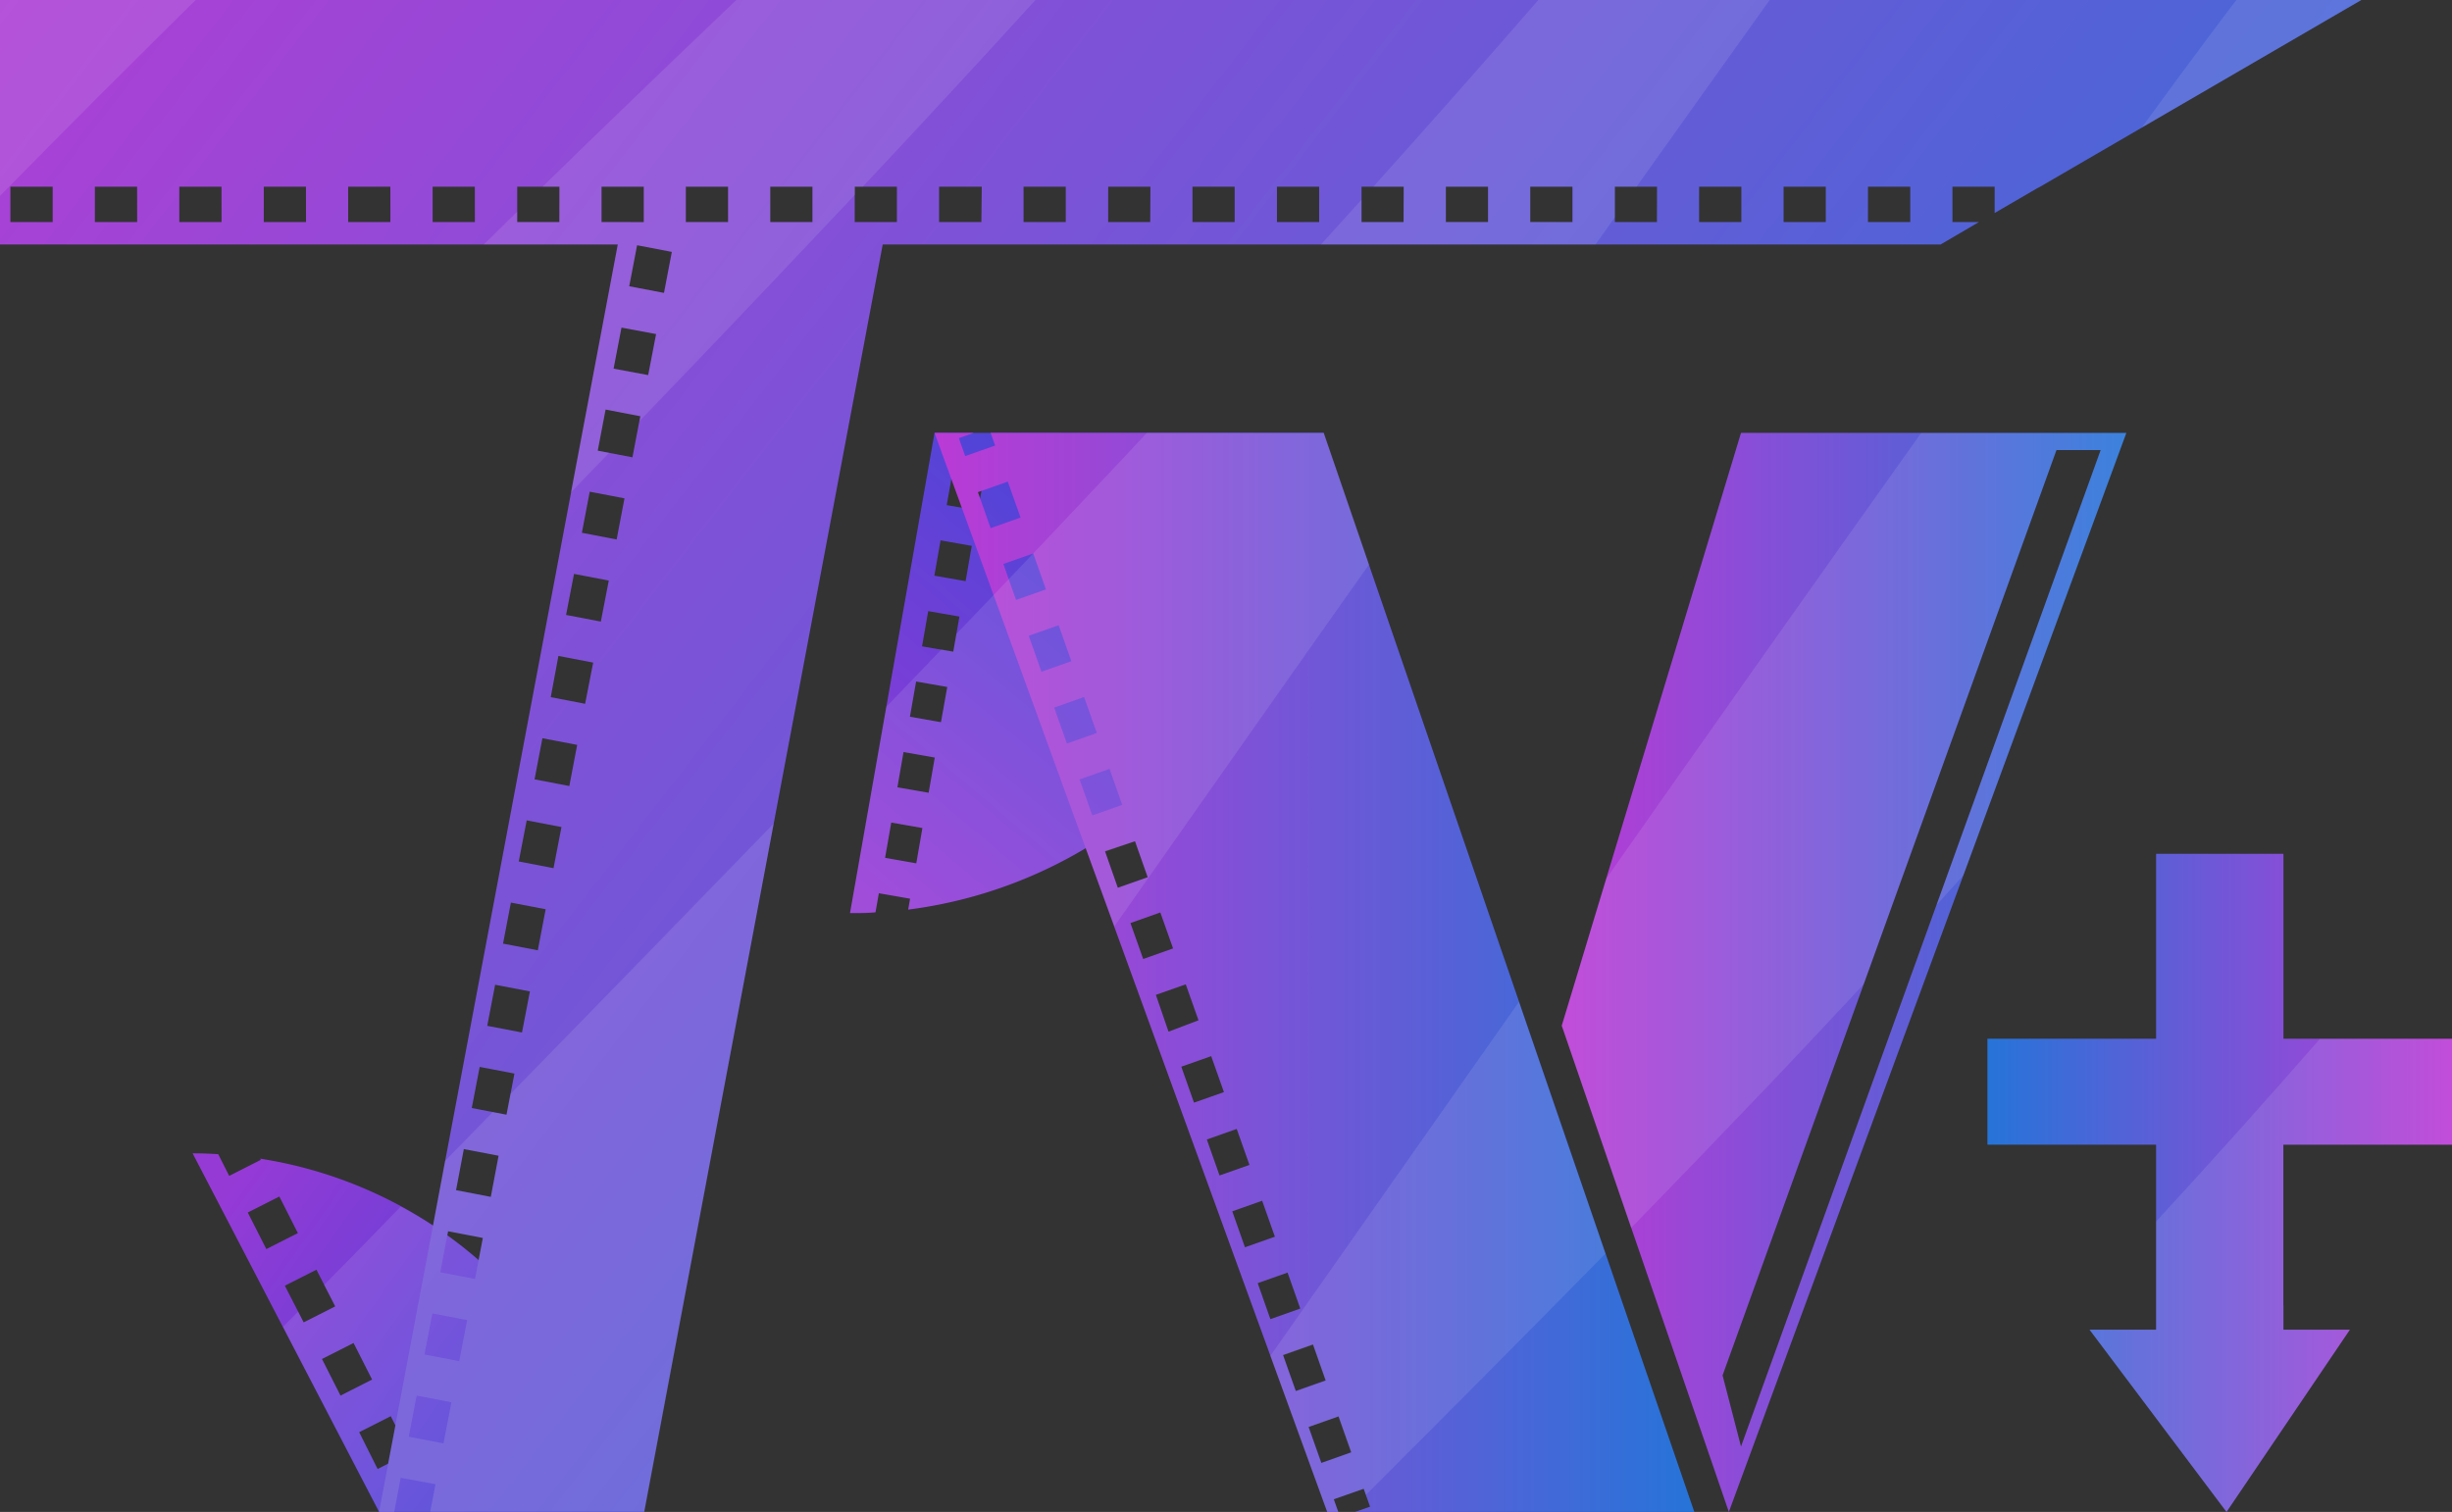 <svg xmlns="http://www.w3.org/2000/svg" xmlns:xlink="http://www.w3.org/1999/xlink" viewBox="0 0 512 315.79"><rect x="0" y="0" width="512" height="315.79" fill="#333333" stroke="none"/><defs><style>.cls-1{fill:url(#linear-gradient);}.cls-2{fill:url(#linear-gradient-2);}.cls-3{fill:url(#linear-gradient-3);}.cls-4{fill:url(#linear-gradient-4);}.cls-5{fill:url(#linear-gradient-5);}.cls-6{fill:url(#linear-gradient-6);}.cls-7{opacity:0.1;}.cls-8{fill:#fff;}</style><linearGradient id="linear-gradient" x1="142.06" y1="326.66" x2="42.47" y2="255.69" gradientUnits="userSpaceOnUse"><stop offset="0" stop-color="#264ad8"/><stop offset="1" stop-color="#963ad6"/></linearGradient><linearGradient id="linear-gradient-2" x1="266.83" y1="71.57" x2="174.11" y2="181.46" xlink:href="#linear-gradient"/><linearGradient id="linear-gradient-3" x1="326.11" y1="203.1" x2="444.02" y2="203.1" gradientUnits="userSpaceOnUse"><stop offset="0" stop-color="#bb3ad6"/><stop offset="1" stop-color="#2674d8"/></linearGradient><linearGradient id="linear-gradient-4" x1="195.14" y1="203.1" x2="353.79" y2="203.1" xlink:href="#linear-gradient-3"/><linearGradient id="linear-gradient-5" x1="-11.61" y1="-72.76" x2="450.85" y2="285.53" xlink:href="#linear-gradient-3"/><linearGradient id="linear-gradient-6" x1="414.99" y1="247.06" x2="512" y2="247.06" gradientUnits="userSpaceOnUse"><stop offset="0" stop-color="#2674d8"/><stop offset="1" stop-color="#bb3ad6"/></linearGradient></defs><g id="Layer_2" data-name="Layer 2"><g id="Layer_2-2" data-name="Layer 2"><path class="cls-1" d="M121.11,290a91.07,91.07,0,0,0-66.79-48l.14.25-6.6,3.35-2.29-4.53c-1.77-.12-3.56-.18-5.35-.18l38.93,74.89h55.36ZM51.74,253.25l6.59-3.34,3.87,7.64-6.59,3.34Zm7.74,15.29,6.6-3.34L70,272.86l-6.59,3.34Zm7.75,15.3,6.6-3.34,3.87,7.64-6.6,3.35Zm11.62,23L75,299.13l6.59-3.34,3.88,7.66Z"/><path class="cls-2" d="M195.14,90.41,177.49,190.73c1.79,0,3.56,0,5.32-.16l.7-4,6.53,1.14-.4,2.28a96,96,0,0,0,81.79-75.68l4.95-23.87Zm-3.81,89.91-6.52-1.15,1.29-7.37,6.51,1.14Zm2.58-14.74-6.53-1.14,1.28-7.37,6.53,1.15Zm2.57-14.74L190,149.7l1.3-7.36,6.51,1.14Zm2.57-14.72L192.53,135l1.29-7.36,6.52,1.14Zm2.58-14.74-6.53-1.14,1.3-7.38,6.51,1.15Zm2.57-14.74-6.52-1.14L199,98.13l6.53,1.14Z"/><path class="cls-3" d="M363.54,90.41l-37.43,123.8L361,315.79,444,90.41Zm-3.85,196.85L429.41,94h9.23l-75.1,208.13Z"/><path class="cls-4" d="M353.79,315.79,276.39,90.41H206.85l.94,2.65-6.25,2.2-1.32-3.75,3.12-1.1h-8.2l82,225.38h2.3l-.94-2.65,6.25-2.19,1.33,3.74-3.13,1.1Zm-149.59-213,6.24-2.2,2.66,7.51-6.25,2.21Zm5.31,15,6.24-2.2,2.65,7.51-6.24,2.21Zm5.3,15,6.25-2.21,2.65,7.52-6.24,2.2Zm5.31,15,6.25-2.21,2.65,7.51-6.24,2.21Zm5.31,15,6.25-2.2,2.65,7.51-6.24,2.21Zm5.31,15L237,175.7l2.65,7.52-6.24,2.2Zm5.31,15,6.24-2.21,2.66,7.51-6.24,2.21Zm5.31,15,6.24-2.2,2.66,7.51L244,215.48Zm5.31,15,6.24-2.2,2.66,7.51-6.25,2.2ZM252,238l6.24-2.21,2.66,7.52-6.25,2.2Zm5.31,15,6.24-2.21,2.66,7.51-6.25,2.21Zm5.31,15,6.24-2.2,2.65,7.51-6.24,2.21Zm5.3,15,6.25-2.21,2.65,7.52-6.24,2.2Zm8,22.54-2.66-7.51,6.25-2.21,2.65,7.5Z"/><path class="cls-5" d="M0,0V51.06H129L79.15,315.79h3.16l1.36-7.14L90.93,310l-1.09,5.75h44.67L184.32,51.06h220.9l8-4.68h-5.53V39h8.81v5.49l8.83-5.14L426,39,493.07,0ZM11,46.38H2.17V39H11Zm17.64,0H19.81V39h8.82Zm17.62,0H37.44V39h8.81Zm17.64,0H55.08V39h8.81Zm17.62,0H72.7V39h8.81Zm17.64,0H90.34V39h8.81Zm17.64,0H108V39h8.82Zm8.81,0V39h8.82v7.39Zm-33,255.09-7.26-1.39L87,291.49l7.26,1.39Zm3.28-17.17-7.26-1.39,1.66-8.58,7.26,1.39Zm3.3-17.17-7.26-1.39,1.64-8.57,7.26,1.39Zm3.3-17.15-7.26-1.4L96.85,240l7.26,1.39Zm3.28-17.16-7.26-1.39,1.65-8.59,7.26,1.39ZM109,215.65l-7.26-1.39,1.65-8.58,7.26,1.39Zm3.3-17.17-7.26-1.39,1.64-8.57,7.26,1.39Zm3.28-17.15-7.26-1.4,1.66-8.58,7.26,1.39Zm3.3-17.16-7.26-1.39,1.64-8.59,7.26,1.39Zm3.3-17.17L115,145.61,116.6,137l7.26,1.39Zm3.28-17.17-7.26-1.39,1.66-8.57,7.26,1.39Zm3.3-17.15-7.26-1.4,1.64-8.58,7.26,1.39Zm3.3-17.16-7.26-1.39,1.64-8.59,7.26,1.4Zm3.28-17.17L128.12,77l1.65-8.58L137,69.77Zm3.3-17.17-7.26-1.39,1.64-8.57,7.26,1.39Zm13.38-14.8h-8.82V39h8.82Zm17.62,0h-8.81V39h8.81Zm17.64,0h-8.81V39h8.81Zm17.64,0h-8.83V39H205Zm17.62,0h-8.81V39h8.81Zm17.64,0H231.4V39h8.82Zm17.63,0H249V39h8.81Zm17.64,0h-8.81V39h8.81Zm17.62,0H284.3V39h8.81Zm17.64,0h-8.81V39h8.81Zm17.63,0h-8.82V39h8.82Zm17.64,0H337.2V39H346Zm17.63,0h-8.82V39h8.82Zm17.63,0h-8.81V39h8.81Zm17.64,0h-8.83V39h8.83Z"/><polygon class="cls-6" points="476.8 239.09 512 239.09 512 216.95 476.8 216.95 476.8 178.32 476.78 178.32 450.21 178.32 450.21 216.95 440.99 216.95 414.99 216.95 414.99 239.09 440.99 239.09 450.21 239.09 450.21 277.72 436.31 277.72 464.92 315.79 490.68 277.72 476.8 277.72 476.8 272.62 476.78 272.62 476.78 239.09 476.8 239.09"/><g class="cls-7"><path class="cls-8" d="M369.73,226.24q9.78-10.29,19.43-20.69L429.41,94h9.23l-34.26,95,5.62-6.23,34-92.32H401.14q-33,46.4-65.7,93l-9.33,30.84,14.48,42.19Q355.25,241.42,369.73,226.24Z"/><path class="cls-8" d="M183.51,186.54l6.53,1.14-.4,2.28a95.72,95.72,0,0,0,37.06-12.83l6,16.34q17.79-25.35,35.62-50.69,8.76-12.45,17.56-24.89l-9.44-27.48H239.48q-19.77,21.14-39.79,42l-.64,3.67-2.46-.44q-5.76,6-11.53,12l-7.57,43c1.79,0,3.56,0,5.32-.16ZM237,175.7l2.65,7.52-6.24,2.2-2.66-7.51Zm-45.74-33.36,6.51,1.14-1.28,7.36L190,149.7Zm-2.59,14.73,6.53,1.15-1.28,7.36-6.53-1.14ZM186.1,171.8l6.51,1.14-1.28,7.38-6.52-1.15Z"/><path class="cls-8" d="M279.46,315.79l-.94-2.65,6.25-2.19.45,1.26q25.13-25.08,50-50.36l-18.06-52.58q-26,37-51.91,73.93l11.86,32.59ZM267.9,283.1l6.25-2.21,2.65,7.52-6.24,2.2Zm5.31,15,6.25-2.21,2.65,7.5-6.24,2.22Z"/><path class="cls-8" d="M40.87,0H0V40.91Q20.27,20.3,40.87,0Z"/><path class="cls-8" d="M337.2,45.35V39h4.52q6.6-9.27,13.19-18.55Q362.2,10.24,369.52,0h-48.3q-17.06,19.65-34.47,39h6.36v7.39H284.3V41.71q-4.23,4.68-8.47,9.35h57.32Zm-26.45,1h-8.81V39h8.81Zm8.81,0V39h8.82v7.39Z"/><path class="cls-8" d="M466.42.71c-3.86,5.1-7.67,10.24-11.48,15.38-2.59,3.51-5.16,7.05-7.74,10.57L493.07,0H467Z"/><path class="cls-8" d="M119.2,102.86l8-8.28-2.35-.45,1.64-8.59,7.26,1.4-.2,1q22.61-23.52,45-47.29V39h1.6q18.18-19.37,36.06-39H153.76q-12,11.43-23.91,22.91-8.31,8-16.56,16.08h3.5v7.39H108V44.2q-3.51,3.42-7,6.86h28ZM160.87,39h8.81v7.39h-8.81ZM135.38,78.35,128.12,77l1.65-8.58L137,69.77ZM143.24,39h8.82v7.39h-8.82Zm-4.56,22.19-7.26-1.39,1.64-8.57,7.26,1.39ZM125.6,46.38V39h8.82v7.39Z"/><path class="cls-8" d="M106.58,228.49l-.83,4.33-2.85-.55-10,10.23L90.4,256c-2.18-1.43-4.42-2.74-6.71-4l-8.21,8.44c-2.58,2.66-5.2,5.28-7.8,7.93L70,272.86l-6.59,3.34-1.15-2.27-3.16,3.21,20.1,38.65h55.36L161.56,172Q134.13,200.32,106.58,228.49ZM67.23,283.84l6.6-3.34,3.87,7.64-6.6,3.35Zm13.82,21.83-2.2,1.12L75,299.13l6.59-3.34,1,1.93Zm18.87-42.46c-2.11-1.83-4.27-3.58-6.53-5.2l.16-.84,7.26,1.39ZM102.47,250l-7.26-1.4L96.85,240l7.26,1.39Z"/><path class="cls-8" d="M450.21,255.13v22.59h-13.9l28.61,38.07,25.76-38.07H476.8v-5.1h0V239.09H512V217H484.39Q467.58,236.3,450.21,255.13Z"/></g></g></g></svg>
